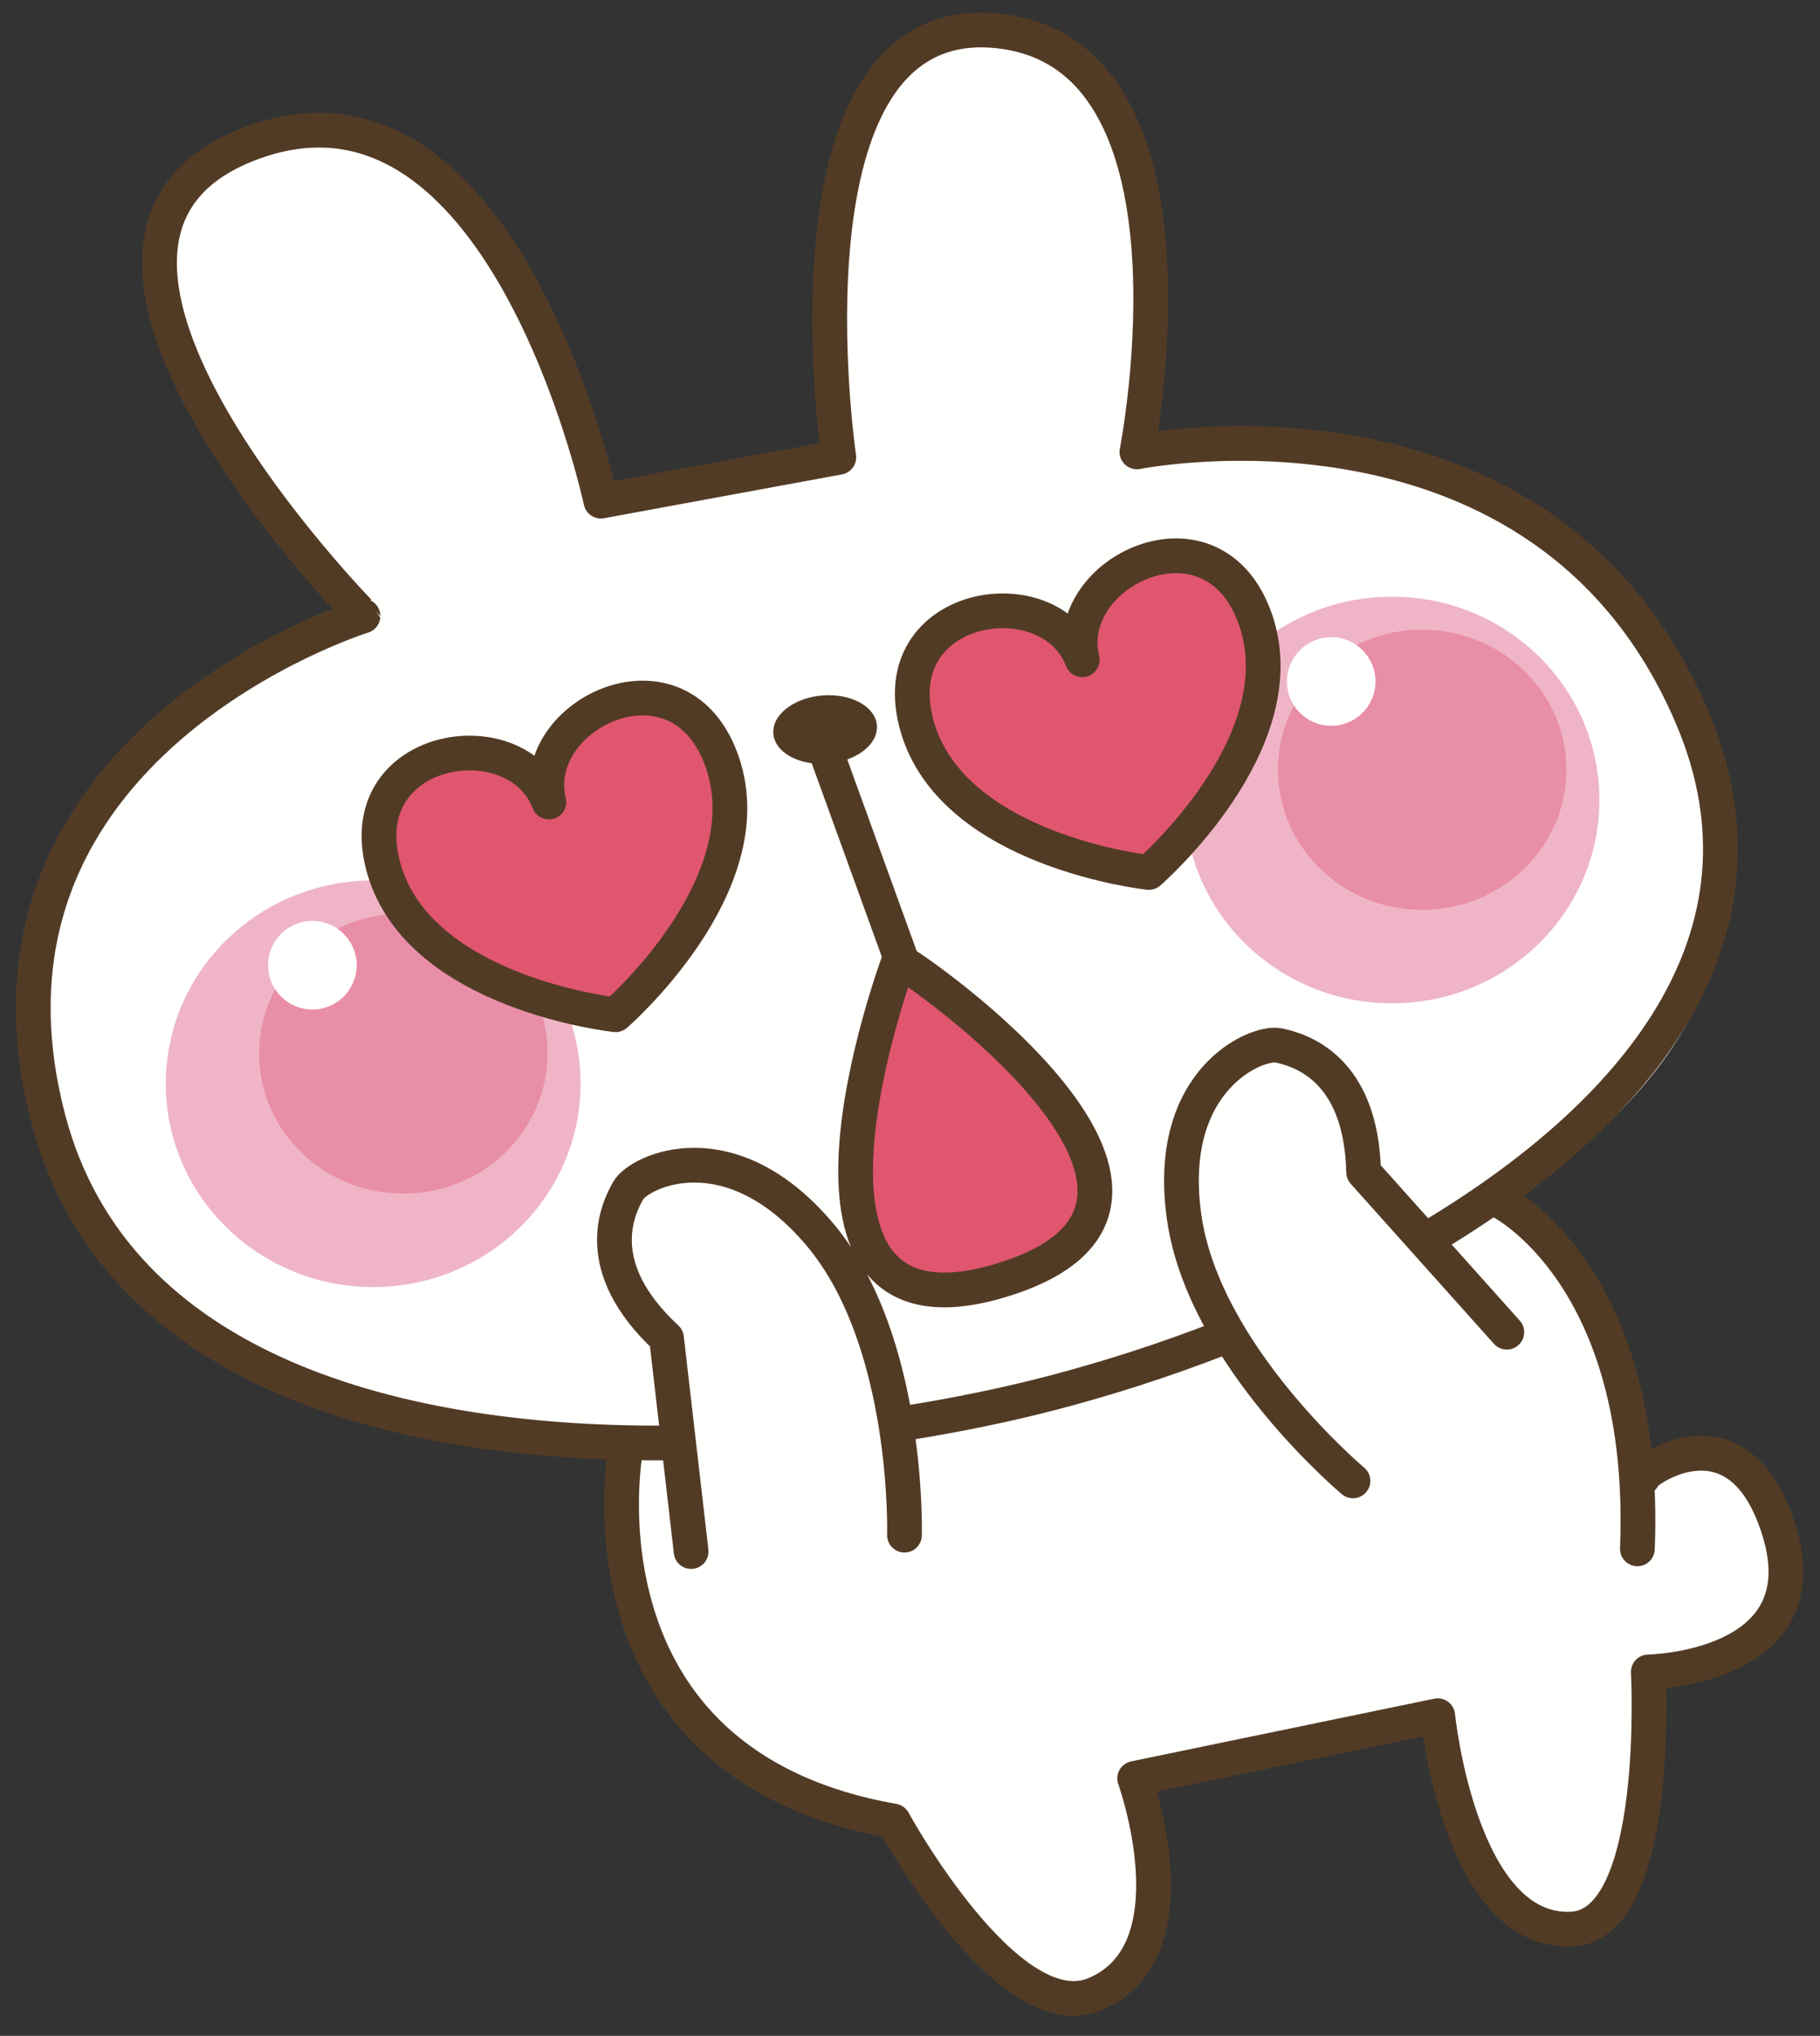 <?xml version="1.0" encoding="UTF-8"?>
<!DOCTYPE svg PUBLIC "-//W3C//DTD SVG 1.1//EN" "http://www.w3.org/Graphics/SVG/1.1/DTD/svg11.dtd">
<svg version="1.1" xmlns="http://www.w3.org/2000/svg" xmlns:xlink="http://www.w3.org/1999/xlink" x="0" y="0" width="524" height="586" viewBox="0, 0, 524, 586">
  <rect x="0" y="0" width="524" height="586" fill="#333333" stroke="none"/>
  <g id="Layer_1">
    <path d="M177.228,292.083 C177.228,292.083 219.986,255.036 208.04,219.63 C196.103,184.2 151.767,205.489 158.033,230.856 C148.712,206.442 100.158,214.278 110.564,250.177 C120.978,286.075 177.228,292.083 177.228,292.083" fill="#FFFFFE"/>
    <path d="M330.767,251.13 C330.767,251.13 373.525,214.091 361.587,178.669 C349.65,143.263 305.314,164.552 311.58,189.911 C302.251,165.505 253.697,173.341 264.103,209.224 C274.517,245.114 330.767,251.13 330.767,251.13" fill="#FFFFFE"/>
    <path d="M512.369,441.091 C500.556,401.716 470.642,425.333 473.001,425.333 L472.579,425.317 C470.884,401.403 462.564,365.989 434.642,345.88 C483.392,312.755 514.189,269.997 487.173,206.442 C444.65,106.442 327.33,130.075 327.33,130.075 C327.33,130.075 350.173,14.325 286.384,8.809 C222.603,3.302 241.501,131.638 241.501,131.638 L173.001,144.247 C173.001,144.247 144.658,11.958 70.642,41.872 C-0.475,70.622 104.501,177.317 104.501,177.317 C104.501,177.318 -14.405,214.317 13.947,322.185 C33.033,394.833 100.478,417.63 180.572,416.52 C180.571,416.521 180.665,414.763 180.572,416.52 C180.571,416.521 163.501,507.614 257.205,524.161 C257.205,524.161 290.15,584.474 315.236,574.02 C344.658,561.755 326.681,511.895 326.681,511.895 L413.939,493.849 C413.939,493.849 420.244,556.833 452.525,555.27 C478.486,554.005 474.572,481.247 474.572,481.247 C474.572,481.247 524.181,480.458 512.369,441.091" fill="#FFFFFE"/>
    <path d="M167.15,311.934 C167.15,344.255 140.415,370.466 107.439,370.466 C74.47,370.466 47.728,344.255 47.728,311.934 C47.728,279.606 74.47,253.419 107.439,253.419 C140.415,253.419 167.15,279.606 167.15,311.934" fill="#EFB5C6"/>
    <path d="M157.65,303.239 C157.65,325.505 139.056,343.575 116.126,343.575 C93.197,343.575 74.603,325.505 74.603,303.239 C74.603,280.966 93.197,262.911 116.126,262.911 C139.056,262.911 157.65,280.966 157.65,303.239" fill="#E98EA8"/>
    <path d="M102.689,277.833 C102.689,284.872 96.986,290.583 89.939,290.583 C82.892,290.583 77.181,284.872 77.181,277.833 C77.181,270.778 82.892,265.075 89.939,265.075 C96.986,265.075 102.689,270.778 102.689,277.833" fill="#FFFFFE"/>
    <path d="M460.486,230.263 C460.486,262.583 433.751,288.802 400.767,288.802 C367.798,288.802 341.064,262.583 341.064,230.263 C341.064,197.942 367.798,171.747 400.767,171.747 C433.751,171.747 460.486,197.942 460.486,230.263" fill="#EFB5C6"/>
    <path d="M450.986,221.567 C450.986,243.833 432.392,261.903 409.462,261.903 C386.533,261.903 367.939,243.833 367.939,221.567 C367.939,199.294 386.533,181.239 409.462,181.239 C432.392,181.239 450.986,199.294 450.986,221.567" fill="#E98EA8"/>
    <path d="M396.025,196.161 C396.025,203.2 390.322,208.911 383.267,208.911 C376.228,208.911 370.517,203.2 370.517,196.161 C370.517,189.114 376.228,183.411 383.267,183.411 C390.322,183.411 396.025,189.114 396.025,196.161" fill="#FFFFFE"/>
    <path d="M176.236,296.208 C176.235,296.208 223.415,259.356 212.697,221.278 C201.978,183.2 153.978,203.317 159.244,230.466 C150.689,204.169 98.947,209.833 108.017,248.341 C117.095,286.833 176.236,296.208 176.236,296.208" fill="#E0566E"/>
    <path d="M328.736,255.583 C328.736,255.583 375.915,218.731 365.197,180.653 C354.478,142.575 306.478,162.692 311.744,189.841 C303.189,163.544 251.447,169.208 260.517,207.716 C269.595,246.208 328.736,255.583 328.736,255.583" fill="#E0566E"/>
    <path d="M258.392,276.505 C258.392,276.505 222.767,382.755 289.017,369.005 C355.267,355.255 265.892,275.255 258.392,276.505" fill="#E0566E"/>
    <path d="M351.939,385.036 C335.173,391.56 318.501,396.872 302.923,400.935 C289.978,404.302 275.642,407.302 260.462,409.684 M195.064,415.309 C114.97,416.411 33.033,394.833 13.947,322.185 C-14.405,214.317 104.501,177.317 104.501,177.317 C104.501,177.318 -0.475,70.622 70.642,41.872 C144.658,11.958 173.001,144.247 173.001,144.247 L241.501,131.638 C241.501,131.638 222.603,3.302 286.384,8.809 C350.173,14.325 327.33,130.075 327.33,130.075 C327.33,130.075 444.65,106.442 487.173,206.442 C514.189,269.997 470.298,321.466 410.658,356.794 M177.228,292.083 C177.228,292.083 219.986,255.036 208.04,219.63 C196.103,184.2 151.767,205.489 158.033,230.856 C148.712,206.442 100.158,214.278 110.564,250.177 C120.978,286.075 177.228,292.083 177.228,292.083 z M330.767,251.13 C330.767,251.13 373.525,214.091 361.587,178.669 C349.65,143.263 305.314,164.552 311.58,189.911 C302.251,165.505 253.697,173.341 264.103,209.224 C274.517,245.114 330.767,251.13 330.767,251.13 z" fill-opacity="0" stroke="#523B25" stroke-width="10" stroke-linecap="round" stroke-linejoin="round"/>
    <path d="M252.47,208.778 C252.915,214.2 246.595,219.122 238.361,219.802 C230.126,220.466 223.095,216.622 222.658,211.192 C222.212,205.778 228.54,200.841 236.775,200.177 C245.001,199.513 252.033,203.356 252.47,208.778" fill="#523B25"/>
    <path d="M236.783,213.536 L259.611,276.52 M258.822,276.52 C258.822,276.52 215.486,392.536 290.322,367.864 C359.611,345.02 262.759,278.099 258.822,276.52 z M260.408,441.872 C260.408,441.872 261.978,385.973 235.986,355.255 C210.009,324.552 184.017,337.169 180.876,342.677 C177.728,348.184 169.853,364.716 191.9,385.185 L198.986,446.599 M389.533,426.255 C389.533,426.255 346.665,390.309 340.954,350.497 C335.236,310.684 361.923,299.606 368.126,300.919 C374.337,302.224 391.923,307.317 392.603,337.395 L433.83,383.458 M180.095,417.473 C180.095,417.473 163.501,507.614 257.205,524.161 C257.205,524.161 290.15,584.474 315.236,574.02 C344.658,561.755 326.681,511.895 326.681,511.895 L413.939,493.849 C413.939,493.849 420.244,556.833 452.525,555.27 C478.486,554.005 474.572,481.247 474.572,481.247 C474.572,481.247 524.181,480.458 512.369,441.091 C500.556,401.716 470.642,425.333 473.001,425.333 M432.056,345.817 C432.056,345.817 474.564,367.067 471.423,445.817" fill-opacity="0" stroke="#523B25" stroke-width="10" stroke-linecap="round" stroke-linejoin="round"/>
  </g>
</svg>
